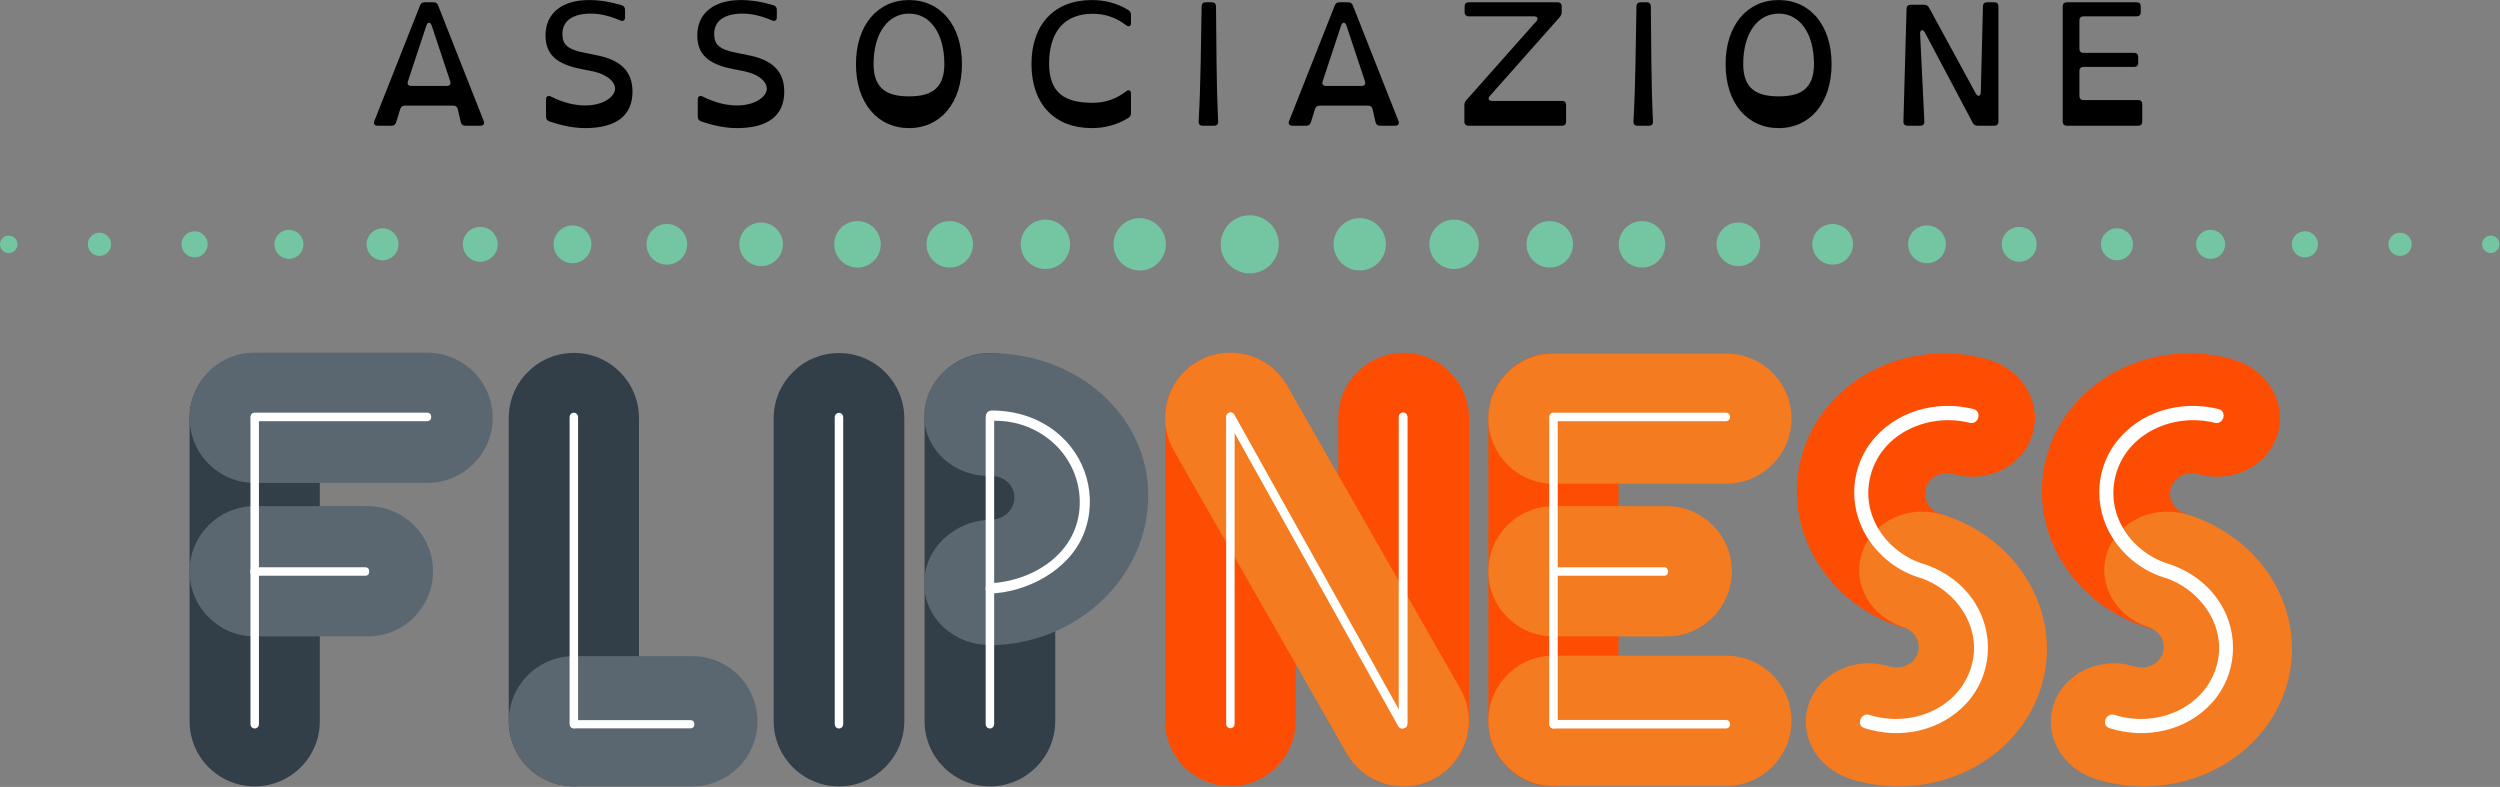 <?xml version="1.0" encoding="UTF-8" standalone="no"?> <svg xmlns="http://www.w3.org/2000/svg" xmlns:xlink="http://www.w3.org/1999/xlink" xmlns:serif="http://www.serif.com/" width="100%" height="100%" viewBox="0 0 3234 1018" version="1.1" xml:space="preserve" style="fill-rule:evenodd;clip-rule:evenodd;"><rect x="0" y="0" width="3234" height="1018" fill="#808080" stroke="none"/> <g transform="matrix(1,0,0,1,-155.595,-714.535)"> <g id="logo-flipness" serif:id="logo flipness" transform="matrix(4.167,0,0,4.167,0,0)"> <g transform="matrix(1,0,0,1,654.684,362.433)"> <path d="M0,-79.268L0.019,-79.329C-24.774,-86.417 -50.616,-73.503 -57.718,-50.459C-64.822,-27.417 -50.489,-2.971 -25.714,4.161L-25.703,4.125C-15.163,7.149 -4.173,1.66 -1.158,-8.139C1.861,-17.932 -4.23,-28.324 -14.771,-31.348L-14.763,-31.373C-18.425,-32.447 -20.542,-36.073 -19.489,-39.488C-18.438,-42.9 -14.621,-44.82 -10.947,-43.799C-10.943,-43.797 -10.94,-43.796 -10.937,-43.795C-0.396,-40.768 10.596,-46.26 13.612,-56.056C16.632,-65.848 10.535,-76.241 0,-79.268" style="fill:rgb(253,77,3);fill-rule:nonzero;"></path> </g> <g transform="matrix(1,0,0,1,640.522,417.724)"> <path d="M0,-86.463L-0.013,-86.427C-10.441,-89.715 -21.647,-84.578 -25.032,-74.956C-28.422,-65.338 -22.714,-54.876 -12.283,-51.586L-12.293,-51.559C-8.667,-50.393 -6.686,-46.746 -7.867,-43.389C-9.047,-40.032 -12.949,-38.235 -16.589,-39.359C-27.021,-42.648 -38.226,-37.514 -41.611,-27.891C-45.003,-18.273 -39.291,-7.806 -28.859,-4.52L-28.882,-4.457C-4.34,3.252 22,-8.833 29.975,-31.468C37.943,-54.098 24.525,-78.708 0,-86.463" style="fill:rgb(244,123,32);fill-rule:nonzero;"></path> </g> <g transform="matrix(1,0,0,1,650.395,338.084)"> <path d="M0,20.465C-3.575,14.849 -9.085,10.804 -15.338,8.632C-27.134,5.267 -35.775,-6.563 -32.277,-19.303C-28.699,-32.325 -14.237,-38.507 -1.617,-35.356C1.182,-34.657 2.368,-38.932 -0.43,-39.635C-12.12,-42.551 -24.959,-38.893 -32.304,-29.188C-39.315,-19.932 -39.04,-7.067 -32.095,2.132C-28.019,7.53 -22.667,11.23 -16.13,13.036C-4.757,17.411 2.97,29.571 -1.53,41.694C-6.135,54.081 -20.641,59.176 -32.683,55.316C-35.373,54.451 -36.97,58.565 -34.266,59.432C-23.078,63.016 -10.387,60.39 -2.398,51.501C5.328,42.91 6.169,30.145 0,20.465" style="fill:rgb(254,255,254);fill-rule:nonzero;"></path> </g> <g transform="matrix(1,0,0,1,730.763,362.432)"> <path d="M0,-79.266L0.019,-79.328C-24.774,-86.416 -50.616,-73.502 -57.719,-50.458C-64.824,-27.416 -50.492,-2.97 -25.717,4.162L-25.706,4.126L-25.705,4.126C-15.164,7.15 -4.176,1.661 -1.158,-8.138C1.859,-17.931 -4.232,-28.323 -14.771,-31.347L-14.772,-31.347L-14.765,-31.372C-18.427,-32.446 -20.545,-36.072 -19.49,-39.487C-18.439,-42.903 -14.616,-44.823 -10.941,-43.796C-10.94,-43.795 -10.938,-43.794 -10.938,-43.794C-0.398,-40.766 10.596,-46.259 13.61,-56.055C16.63,-65.846 10.534,-76.238 0,-79.266" style="fill:rgb(253,77,3);fill-rule:nonzero;"></path> </g> <g transform="matrix(1,0,0,1,716.599,417.724)"> <path d="M0,-86.463L-0.013,-86.427C-10.441,-89.715 -21.646,-84.578 -25.031,-74.956C-28.419,-65.338 -22.714,-54.875 -12.281,-51.586L-12.291,-51.559C-8.665,-50.393 -6.685,-46.746 -7.866,-43.389C-9.047,-40.032 -12.948,-38.235 -16.589,-39.359C-27.019,-42.648 -38.225,-37.514 -41.608,-27.891C-45.002,-18.273 -39.291,-7.807 -28.858,-4.52L-28.881,-4.457C-4.34,3.252 22.001,-8.833 29.976,-31.468C37.944,-54.098 24.526,-78.708 0,-86.463" style="fill:rgb(244,123,32);fill-rule:nonzero;"></path> </g> <g transform="matrix(1,0,0,1,726.473,338.084)"> <path d="M0,20.465C-3.575,14.849 -9.085,10.804 -15.338,8.632C-27.134,5.267 -35.776,-6.563 -32.277,-19.303C-28.696,-32.325 -14.237,-38.507 -1.616,-35.356C1.182,-34.657 2.369,-38.932 -0.431,-39.635C-12.119,-42.551 -24.959,-38.893 -32.305,-29.188C-39.314,-19.932 -39.04,-7.067 -32.095,2.132C-28.024,7.525 -22.678,11.221 -16.147,13.03C-4.764,17.399 2.973,29.566 -1.53,41.694C-6.132,54.081 -20.642,59.176 -32.683,55.316C-35.373,54.451 -36.97,58.565 -34.266,59.432C-23.078,63.016 -10.386,60.39 -2.397,51.501C5.328,42.91 6.169,30.145 0,20.465" style="fill:rgb(254,255,254);fill-rule:nonzero;"></path> </g> <g transform="matrix(1,0,0,1,235.699,395.339)"> <path d="M0,-94.091C0,-105.253 -9.049,-114.304 -20.215,-114.304C-31.38,-114.304 -40.426,-105.253 -40.426,-94.091L-40.426,-0.427L-40.404,-0.427C-40.407,-0.283 -40.426,-0.144 -40.426,0.001C-40.426,11.163 -31.377,20.213 -20.213,20.213C-9.049,20.213 0,11.163 0,0.001C0,-0.144 -0.019,-0.283 -0.021,-0.427L0,-0.427L0,-94.091Z" style="fill:rgb(50,62,72);fill-rule:nonzero;"></path> </g> <g transform="matrix(1,0,0,1,252.272,415.593)"> <path d="M0,-40.426L-36.743,-40.426L-36.743,-40.424C-36.757,-40.424 -36.772,-40.426 -36.787,-40.426C-47.95,-40.426 -56.999,-31.376 -56.999,-20.217C-56.999,-9.048 -47.95,0 -36.787,0C-36.772,0 -36.757,-0.002 -36.743,-0.002L-36.743,0L0,0C11.162,0 20.211,-9.052 20.211,-20.211C20.211,-31.376 11.162,-40.426 0,-40.426" style="fill:rgb(91,103,112);fill-rule:nonzero;"></path> </g> <g transform="matrix(1,0,0,1,251.797,396.859)"> <path d="M0,-1.111L-36.35,-1.111C-36.551,-1.111 -36.715,-0.948 -36.715,-0.747L-36.715,-0.365C-36.715,-0.163 -36.551,0 -36.35,0L0,0C0.204,0 0.368,-0.163 0.368,-0.365L0.368,-0.747C0.368,-0.948 0.204,-1.111 0,-1.111Z" style="fill:rgb(254,255,254);fill-rule:nonzero;stroke:rgb(254,255,254);stroke-width:1.42px;"></path> </g> <g transform="matrix(1,0,0,1,215.482,300.294)"> <path d="M0,96.597C-0.335,96.597 -0.605,96.314 -0.605,95.965L-0.605,0.629C-0.605,0.282 -0.335,0 0,0C0.334,0 0.609,0.282 0.609,0.629L0.609,95.965C0.609,96.314 0.334,96.597 0,96.597" style="fill:rgb(254,255,254);fill-rule:nonzero;stroke:rgb(254,255,254);stroke-width:1.42px;"></path> </g> <g transform="matrix(1,0,0,1,318.069,395.311)"> <path d="M0,-93.956L0,-93.96C0,-105.158 -9.077,-114.237 -20.277,-114.237C-31.478,-114.237 -40.556,-105.158 -40.556,-93.96L-40.556,0.005C-40.556,11.203 -31.476,20.281 -20.277,20.281C-9.077,20.281 0.002,11.203 0.002,0.005L0.002,-93.956L0,-93.956Z" style="fill:rgb(50,62,72);fill-rule:nonzero;"></path> </g> <g transform="matrix(1,0,0,1,297.792,300.334)"> <path d="M0,96.597C-0.336,96.597 -0.608,96.314 -0.608,95.965L-0.608,0.63C-0.608,0.282 -0.336,0 0,0C0.334,0 0.607,0.282 0.607,0.63L0.607,95.965C0.607,96.314 0.334,96.597 0,96.597" style="fill:rgb(254,255,254);fill-rule:nonzero;stroke:rgb(254,255,254);stroke-width:1.42px;"></path> </g> <g transform="matrix(1,0,0,1,364.925,395.311)"> <path d="M0,-93.956L0,-93.96C0,-105.158 -9.08,-114.237 -20.278,-114.237C-31.48,-114.237 -40.556,-105.158 -40.556,-93.96L-40.556,-93.956L-40.558,-93.956L-40.558,0.005C-40.558,11.203 -31.477,20.281 -20.278,20.281C-9.08,20.281 0.002,11.203 0.002,0.005L0.002,-93.956L0,-93.956Z" style="fill:rgb(50,62,72);fill-rule:nonzero;"></path> </g> <g transform="matrix(1,0,0,1,345.16,371.835)"> <path d="M0,-90.732C-0.171,-90.733 -0.339,-90.752 -0.511,-90.75C-0.569,-90.749 -0.625,-90.74 -0.683,-90.739C-0.744,-90.739 -0.805,-90.742 -0.867,-90.741L-0.867,-90.728C-11.926,-90.407 -20.865,-81.842 -20.893,-71.425C-20.923,-60.893 -11.845,-52.467 -0.614,-52.612C-0.44,-52.614 -0.271,-52.636 -0.099,-52.643L-0.099,-52.63C3.888,-52.659 7.108,-49.659 7.097,-45.913C7.086,-42.165 3.851,-39.087 -0.135,-39.013C-11.585,-38.869 -20.892,-30.046 -20.922,-19.306C-20.954,-8.569 -11.697,0.02 -0.248,-0.12L-0.248,-0.055C26.683,-0.415 48.571,-21.175 48.637,-46.435C48.71,-71.431 26.549,-90.628 0,-90.732" style="fill:rgb(91,103,112);fill-rule:nonzero;"></path> </g> <g transform="matrix(1,0,0,1,345.803,352.544)"> <path d="M0,-50.427C14.384,-50.792 27.114,-39.513 26.726,-24.445C26.345,-9.464 12.387,-0.581 -1.371,0.014C-2.495,1.381 -3.031,1.239 -1.814,3.221C10.083,3.034 23.381,-3.898 27.953,-15.32C32.528,-26.753 28.703,-39.747 19.168,-47.144C13.544,-51.509 6.717,-53.584 -0.373,-53.631C-3.158,-53.648 -2.773,-50.446 0,-50.427" style="fill:rgb(254,255,254);fill-rule:nonzero;"></path> </g> <g transform="matrix(1,0,0,1,344.647,300.334)"> <path d="M0,96.597C-0.335,96.597 -0.607,96.314 -0.607,95.965L-0.607,0.63C-0.607,0.282 -0.335,0 0,0C0.335,0 0.608,0.282 0.608,0.63L0.608,95.965C0.608,96.314 0.335,96.597 0,96.597" style="fill:rgb(254,255,254);fill-rule:nonzero;stroke:rgb(254,255,254);stroke-width:1.42px;"></path> </g> <g transform="matrix(1,0,0,1,439.574,395.239)"> <path d="M0,-93.962C0,-105.161 -9.076,-114.239 -20.278,-114.239C-31.477,-114.239 -40.554,-105.161 -40.554,-93.962L-40.554,0.001C-40.554,11.199 -31.477,20.277 -20.278,20.277C-9.076,20.277 0,11.199 0,0.001L0,-93.962Z" style="fill:rgb(253,77,3);fill-rule:nonzero;"></path> </g> <g transform="matrix(1,0,0,1,493.352,395.239)"> <path d="M0,-93.962C0,-105.161 -9.082,-114.239 -20.28,-114.239C-31.482,-114.239 -40.557,-105.161 -40.557,-93.962L-40.557,-93.959L-40.56,-93.959L-40.56,0.001C-40.56,11.199 -31.478,20.277 -20.28,20.277C-9.082,20.277 0,11.199 0,0.001L0,-93.962Z" style="fill:rgb(253,77,3);fill-rule:nonzero;"></path> </g> <g transform="matrix(1,0,0,1,490.633,311.413)"> <path d="M0,73.844L-54.107,-20.933L-54.144,-20.912C-59.876,-30.107 -71.886,-33.217 -81.378,-27.797C-90.874,-22.377 -94.298,-10.455 -89.295,-0.844L-89.329,-0.824L-88.944,-0.15C-88.941,-0.145 -88.939,-0.14 -88.936,-0.135C-88.933,-0.13 -88.93,-0.125 -88.927,-0.121L-35.222,93.954C-29.669,103.677 -17.282,107.061 -7.559,101.507C2.166,95.953 5.551,83.571 0,73.844" style="fill:rgb(244,123,32);fill-rule:nonzero;"></path> </g> <g transform="matrix(1,0,0,1,419.3,300.259)"> <path d="M0,96.597C-0.335,96.597 -0.607,96.313 -0.607,95.964L-0.607,0.629C-0.607,0.282 -0.335,0 0,0C0.334,0 0.609,0.282 0.609,0.629L0.609,95.964C0.609,96.313 0.334,96.597 0,96.597" style="fill:rgb(254,255,254);fill-rule:nonzero;stroke:rgb(254,255,254);stroke-width:1.42px;"></path> </g> <g transform="matrix(1,0,0,1,472.911,300.259)"> <path d="M0,96.597C-0.336,96.597 -0.604,96.313 -0.604,95.964L-0.604,0.629C-0.604,0.282 -0.336,0 0,0C0.336,0 0.609,0.282 0.609,0.629L0.609,95.964C0.609,96.313 0.336,96.597 0,96.597" style="fill:rgb(254,255,254);fill-rule:nonzero;stroke:rgb(254,255,254);stroke-width:1.42px;"></path> </g> <g transform="matrix(1,0,0,1,472.911,300.259)"> <path d="M0,96.597C-0.336,96.597 -0.604,96.313 -0.604,95.964L-0.604,0.629C-0.604,0.282 -0.336,0 0,0C0.336,0 0.609,0.282 0.609,0.629L0.609,95.964C0.609,96.313 0.336,96.597 0,96.597" style="fill:rgb(254,255,254);fill-rule:nonzero;stroke:rgb(254,255,254);stroke-width:1.42px;"></path> </g> <g transform="matrix(1,0,0,1,472.911,300.291)"> <path d="M0,96.559C-0.295,96.759 -0.688,96.656 -0.867,96.329L-54.095,0.955C-54.274,0.626 -54.185,0.2 -53.882,0.002C-53.582,-0.2 -53.193,-0.097 -53.009,0.232L0.214,95.607C0.393,95.934 0.302,96.36 0,96.559" style="fill:rgb(254,255,254);fill-rule:nonzero;stroke:rgb(254,255,254);stroke-width:1.42px;"></path> </g> <g transform="matrix(1,0,0,1,136.62,395.379)"> <path d="M0,-94.091C0,-105.254 -9.049,-114.305 -20.214,-114.305C-31.377,-114.305 -40.426,-105.254 -40.426,-94.091L-40.426,-0.426L-40.405,-0.426C-40.408,-0.282 -40.426,-0.143 -40.426,0.002C-40.426,11.165 -31.376,20.214 -20.213,20.214C-9.048,20.214 0,11.165 0,0.002C0,-0.143 -0.019,-0.282 -0.021,-0.426L0,-0.426L0,-94.091Z" style="fill:rgb(50,62,72);fill-rule:nonzero;"></path> </g> <g transform="matrix(1,0,0,1,151.549,369.046)"> <path d="M0,-40.444C-0.069,-40.444 -0.136,-40.434 -0.205,-40.433L-0.205,-40.444L-35.089,-40.444L-35.089,-40.441C-35.104,-40.442 -35.119,-40.444 -35.134,-40.444C-46.303,-40.444 -55.356,-31.389 -55.356,-20.22C-55.356,-9.054 -46.303,0 -35.134,0C-35.119,0 -35.104,-0.002 -35.089,-0.002L-35.089,0L-0.205,0L-0.205,-0.009C-0.136,-0.009 -0.069,0 0,0C11.168,0 20.221,-9.054 20.221,-20.22C20.221,-31.389 11.168,-40.444 0,-40.444" style="fill:rgb(91,103,112);fill-rule:nonzero;"></path> </g> <g transform="matrix(1,0,0,1,190.289,301.176)"> <path d="M0,0.004C0,-10.914 -8.655,-19.786 -19.476,-20.182L-19.476,-20.217L-20.174,-20.217C-20.19,-20.217 -20.206,-20.22 -20.223,-20.22C-20.239,-20.22 -20.255,-20.217 -20.271,-20.217L-72.863,-20.217L-72.863,-20.166C-73.2,-20.183 -73.532,-20.217 -73.874,-20.217C-85.042,-20.217 -94.096,-11.165 -94.096,0.004C-94.096,11.171 -85.042,20.224 -73.874,20.224C-73.532,20.224 -73.2,20.191 -72.863,20.173L-72.863,20.224L-19.476,20.224L-19.476,20.187C-8.655,19.79 0,10.921 0,0.004" style="fill:rgb(91,103,112);fill-rule:nonzero;"></path> </g> <g transform="matrix(1,0,0,1,115.895,300.762)"> <path d="M0,0.285L0,-0.001C0,-0.256 0.209,-0.465 0.466,-0.465L54.135,-0.465C54.39,-0.465 54.598,-0.256 54.598,-0.001L54.598,0.285C54.598,0.542 54.39,0.75 54.135,0.75L0.466,0.75C0.209,0.75 0,0.542 0,0.285" style="fill:rgb(254,255,254);fill-rule:nonzero;stroke:rgb(254,255,254);stroke-width:1.42px;"></path> </g> <g transform="matrix(1,0,0,1,115.801,348.662)"> <path d="M0,0.467L0,0.002C0,-0.203 0.167,-0.372 0.375,-0.372L35.056,-0.372C35.263,-0.372 35.431,-0.203 35.431,0.002L35.431,0.467C35.431,0.671 35.263,0.839 35.056,0.839L0.375,0.839C0.167,0.839 0,0.671 0,0.467" style="fill:rgb(254,255,254);fill-rule:nonzero;stroke:rgb(254,255,254);stroke-width:1.42px;"></path> </g> <g transform="matrix(1,0,0,1,116.407,300.334)"> <path d="M0,96.597C-0.335,96.597 -0.606,96.314 -0.606,95.965L-0.606,0.63C-0.606,0.282 -0.335,0 0,0C0.335,0 0.609,0.282 0.609,0.63L0.609,95.965C0.609,96.314 0.335,96.597 0,96.597" style="fill:rgb(254,255,254);fill-rule:nonzero;stroke:rgb(254,255,254);stroke-width:1.42px;"></path> </g> <g transform="matrix(1,0,0,1,539.811,395.379)"> <path d="M0,-94.091C0,-105.254 -9.047,-114.305 -20.214,-114.305C-31.374,-114.305 -40.427,-105.254 -40.427,-94.091L-40.427,-0.426L-40.405,-0.426C-40.408,-0.282 -40.427,-0.143 -40.427,0.002C-40.427,11.165 -31.374,20.214 -20.212,20.214C-9.047,20.214 0,11.165 0,0.002C0,-0.143 -0.019,-0.282 -0.021,-0.426L0,-0.426L0,-94.091Z" style="fill:rgb(253,77,3);fill-rule:nonzero;"></path> </g> <g transform="matrix(1,0,0,1,554.742,369.046)"> <path d="M0,-40.444C-0.07,-40.444 -0.138,-40.434 -0.207,-40.433L-0.207,-40.444L-35.087,-40.444L-35.087,-40.441C-35.103,-40.441 -35.118,-40.444 -35.134,-40.444C-46.303,-40.444 -55.357,-31.389 -55.357,-20.22C-55.357,-9.054 -46.303,0 -35.134,0C-35.118,0 -35.103,-0.002 -35.087,-0.002L-35.087,0L-0.207,0L-0.207,-0.009C-0.138,-0.009 -0.07,0 0,0C11.166,0 20.223,-9.054 20.223,-20.22C20.223,-31.389 11.166,-40.444 0,-40.444" style="fill:rgb(244,123,32);fill-rule:nonzero;"></path> </g> <g transform="matrix(1,0,0,1,593.481,301.419)"> <path d="M0,0.004C0,-10.915 -8.652,-19.786 -19.476,-20.182L-19.476,-20.218L-20.184,-20.218C-20.197,-20.218 -20.21,-20.22 -20.223,-20.22C-20.235,-20.22 -20.248,-20.218 -20.262,-20.218L-72.862,-20.218L-72.862,-20.167C-73.199,-20.184 -73.531,-20.218 -73.872,-20.218C-85.041,-20.218 -94.096,-11.165 -94.096,0.004C-94.096,11.171 -85.041,20.224 -73.872,20.224C-73.531,20.224 -73.199,20.189 -72.862,20.173L-72.862,20.224L-19.476,20.224L-19.476,20.186C-8.652,19.79 0,10.921 0,0.004" style="fill:rgb(244,123,32);fill-rule:nonzero;"></path> </g> <g transform="matrix(1,0,0,1,593.481,395.238)"> <path d="M0,0.001C0,-10.915 -8.652,-19.789 -19.476,-20.186L-19.476,-20.223L-72.862,-20.223L-72.862,-20.172C-73.199,-20.188 -73.531,-20.223 -73.872,-20.223C-85.041,-20.223 -94.096,-11.167 -94.096,0.001C-94.096,11.169 -85.041,20.222 -73.872,20.222C-73.531,20.222 -73.199,20.188 -72.862,20.171L-72.862,20.224L-19.476,20.224L-19.476,20.186C-8.652,19.79 0,10.917 0,0.001" style="fill:rgb(244,123,32);fill-rule:nonzero;"></path> </g> <g transform="matrix(1,0,0,1,519.086,300.762)"> <path d="M0,0.285L0,-0.001C0,-0.256 0.211,-0.465 0.47,-0.465L54.139,-0.465C54.393,-0.465 54.599,-0.256 54.599,-0.001L54.599,0.285C54.599,0.542 54.393,0.75 54.139,0.75L0.47,0.75C0.211,0.75 0,0.542 0,0.285" style="fill:rgb(254,255,254);fill-rule:nonzero;stroke:rgb(254,255,254);stroke-width:1.42px;"></path> </g> <g transform="matrix(1,0,0,1,519.086,396.151)"> <path d="M0,0.285L0,0.002C0,-0.255 0.211,-0.463 0.47,-0.463L54.139,-0.463C54.393,-0.463 54.599,-0.255 54.599,0.002L54.599,0.285C54.599,0.542 54.393,0.748 54.139,0.748L0.47,0.748C0.211,0.748 0,0.542 0,0.285" style="fill:rgb(254,255,254);fill-rule:nonzero;stroke:rgb(254,255,254);stroke-width:1.42px;"></path> </g> <g transform="matrix(1,0,0,1,519.369,348.662)"> <path d="M0,0.467L0,0.002C0,-0.203 0.163,-0.372 0.37,-0.372L34.685,-0.372C34.889,-0.372 35.056,-0.203 35.056,0.002L35.056,0.467C35.056,0.671 34.889,0.839 34.685,0.839L0.37,0.839C0.163,0.839 0,0.671 0,0.467" style="fill:rgb(254,255,254);fill-rule:nonzero;stroke:rgb(254,255,254);stroke-width:1.42px;"></path> </g> <g transform="matrix(1,0,0,1,519.6,300.334)"> <path d="M0,96.597C-0.334,96.597 -0.604,96.314 -0.604,95.965L-0.604,0.63C-0.604,0.282 -0.334,0 0,0C0.335,0 0.609,0.282 0.609,0.63L0.609,95.965C0.609,96.314 0.335,96.597 0,96.597" style="fill:rgb(254,255,254);fill-rule:nonzero;stroke:rgb(254,255,254);stroke-width:1.42px;"></path> </g> <g transform="matrix(1,0,0,1,171.349,203.29)"> <path d="M0,-23.896C-0.384,-25.051 -1.256,-25.051 -1.642,-23.896L-7.365,-6.598C-7.673,-5.699 -7.262,-5.135 -6.313,-5.135L4.698,-5.135C5.647,-5.135 6.058,-5.699 5.75,-6.598L0,-23.896ZM-3.618,-30.106C-3.361,-30.8 -2.9,-31.107 -2.155,-31.107L0.541,-31.107C1.285,-31.107 1.748,-30.8 2.003,-30.106L16.144,5.722C16.503,6.62 16.093,7.211 15.144,7.211L10.446,7.211C9.677,7.211 9.215,6.851 9.034,6.082L8.111,2.103C7.932,1.332 7.47,0.974 6.7,0.974L-8.314,0.974C-9.059,0.974 -9.521,1.308 -9.752,2.026L-11.035,6.158C-11.267,6.876 -11.727,7.211 -12.473,7.211L-16.784,7.211C-17.735,7.211 -18.145,6.62 -17.785,5.722L-3.618,-30.106Z" style="fill-rule:nonzero;"></path> </g> <g transform="matrix(1,0,0,1,231.381,205.879)"> <path d="M0,-29.025C0,-28.05 -0.617,-27.665 -1.514,-28.076C-4.825,-29.487 -7.802,-30.181 -10.626,-30.181C-16.272,-30.181 -19.453,-27.897 -19.453,-23.867C-19.453,-20.479 -17.811,-18.991 -12.14,-17.939L-9.008,-17.297C-1.284,-15.834 2.31,-12.189 2.31,-5.953C2.31,1.465 -2.746,5.365 -12.371,5.365C-15.707,5.365 -19.48,4.672 -23.458,3.286C-24.177,3.056 -24.536,2.569 -24.536,1.824L-24.536,-3.515C-24.536,-4.516 -23.895,-4.875 -22.97,-4.413C-19.326,-2.59 -15.784,-1.667 -12.371,-1.667C-6.441,-1.667 -3.105,-4.593 -3.105,-6.851C-3.105,-8.904 -5.262,-11.317 -10.523,-12.37L-13.68,-12.985C-21.405,-14.525 -24.689,-17.605 -24.689,-23.457C-24.689,-30.232 -19.608,-34.39 -11.215,-34.39C-7.956,-34.39 -4.569,-33.851 -1.052,-32.774C-0.333,-32.567 0,-32.08 0,-31.336L0,-29.025Z" style="fill-rule:nonzero;"></path> </g> <g transform="matrix(1,0,0,1,278.497,205.879)"> <path d="M0,-29.025C0,-28.05 -0.616,-27.665 -1.513,-28.076C-4.824,-29.487 -7.802,-30.181 -10.625,-30.181C-16.272,-30.181 -19.453,-27.897 -19.453,-23.867C-19.453,-20.479 -17.811,-18.991 -12.139,-17.939L-9.008,-17.297C-1.283,-15.834 2.311,-12.189 2.311,-5.953C2.311,1.465 -2.746,5.365 -12.371,5.365C-15.707,5.365 -19.479,4.672 -23.458,3.286C-24.176,3.056 -24.536,2.569 -24.536,1.824L-24.536,-3.515C-24.536,-4.516 -23.895,-4.875 -22.97,-4.413C-19.326,-2.59 -15.784,-1.667 -12.371,-1.667C-6.441,-1.667 -3.105,-4.593 -3.105,-6.851C-3.105,-8.904 -5.261,-11.317 -10.523,-12.37L-13.679,-12.985C-21.405,-14.525 -24.689,-17.605 -24.689,-23.457C-24.689,-30.232 -19.608,-34.39 -11.215,-34.39C-7.956,-34.39 -4.568,-33.851 -1.053,-32.774C-0.333,-32.567 0,-32.08 0,-31.336L0,-29.025Z" style="fill-rule:nonzero;"></path> </g> <g transform="matrix(1,0,0,1,319.542,207.034)"> <path d="M0,-31.336C-6.494,-31.336 -11.011,-25.331 -11.011,-15.654C-11.011,-7.724 -6.494,-5.646 0,-5.646C6.492,-5.646 10.959,-7.724 10.959,-15.654C10.959,-25.331 6.492,-31.336 0,-31.336M0,-35.545C9.727,-35.545 16.425,-27.769 16.425,-15.654C16.425,-3.566 9.727,4.209 0,4.209C-9.752,4.209 -16.478,-3.541 -16.478,-15.654C-16.478,-27.769 -9.752,-35.545 0,-35.545" style="fill-rule:nonzero;"></path> </g> <g transform="matrix(1,0,0,1,388.447,204.158)"> <path d="M0,-25.585C0,-24.482 -0.668,-24.2 -1.539,-24.868C-4.645,-27.254 -8.085,-28.409 -11.883,-28.409C-20.634,-28.409 -25.433,-22.917 -25.433,-12.779C-25.305,-3.822 -20.634,-0.768 -11.883,-0.768C-8.085,-0.768 -4.645,-1.923 -1.539,-4.309C-0.668,-4.976 0,-4.694 0,-3.591L0,2.389C0,3.082 -0.256,3.57 -0.846,3.929C-4.234,6.034 -8.007,7.085 -12.19,7.085C-23.791,7.085 -30.9,-0.485 -30.9,-12.779C-30.9,-25.098 -23.791,-32.67 -12.19,-32.67C-7.956,-32.67 -4.183,-31.643 -0.846,-29.564C-0.231,-29.205 0,-28.716 0,-28.024L0,-25.585Z" style="fill-rule:nonzero;"></path> </g> <g transform="matrix(1,0,0,1,413.528,210.5)"> <path d="M0,-38.318C0.846,-38.318 1.284,-37.882 1.31,-37.035C1.463,-25.127 1.387,-13.218 1.977,-1.309C2.029,-0.463 1.59,0 0.745,0L-2.822,0C-3.695,0 -4.133,-0.463 -4.08,-1.309C-3.413,-13.243 -3.387,-25.127 -3.158,-37.061C-3.132,-37.882 -2.696,-38.318 -1.874,-38.318L0,-38.318Z" style="fill-rule:nonzero;"></path> </g> <g transform="matrix(1,0,0,1,455.323,203.29)"> <path d="M0,-23.896C-0.387,-25.051 -1.26,-25.051 -1.644,-23.896L-7.369,-6.598C-7.676,-5.699 -7.264,-5.135 -6.315,-5.135L4.695,-5.135C5.645,-5.135 6.056,-5.699 5.748,-6.598L0,-23.896ZM-3.62,-30.106C-3.361,-30.8 -2.9,-31.107 -2.156,-31.107L0.538,-31.107C1.28,-31.107 1.744,-30.8 1.999,-30.106L16.143,5.722C16.501,6.62 16.092,7.211 15.14,7.211L10.444,7.211C9.674,7.211 9.212,6.851 9.032,6.082L8.109,2.103C7.929,1.332 7.468,0.974 6.697,0.974L-8.315,0.974C-9.061,0.974 -9.524,1.308 -9.754,2.026L-11.039,6.158C-11.269,6.876 -11.731,7.211 -12.474,7.211L-16.786,7.211C-17.736,7.211 -18.146,6.62 -17.788,5.722L-3.62,-30.106Z" style="fill-rule:nonzero;"></path> </g> <g transform="matrix(1,0,0,1,492.019,209.218)"> <path d="M0,-35.753C0,-36.6 0.438,-37.036 1.284,-37.036L28.849,-37.036C29.695,-37.036 30.133,-36.574 30.133,-35.753L30.133,-34.007C30.133,-33.34 29.927,-32.904 29.515,-32.417L7.854,-7.982C7.109,-7.162 7.416,-6.418 8.546,-6.418L30.207,-6.418C31.055,-6.418 31.49,-5.956 31.49,-5.135L31.49,-0.002C31.49,0.819 31.03,1.283 30.207,1.283L1.207,1.283C0.387,1.283 -0.076,0.819 -0.076,-0.002L-0.076,-5.083C-0.076,-5.751 0.128,-6.187 0.541,-6.674L22.227,-31.107C22.97,-31.928 22.664,-32.672 21.533,-32.672L1.284,-32.672C0.464,-32.672 0,-33.134 0,-33.956L0,-35.753Z" style="fill-rule:nonzero;"></path> </g> <g transform="matrix(1,0,0,1,548.514,210.5)"> <path d="M0,-38.318C0.847,-38.318 1.283,-37.882 1.31,-37.035C1.463,-25.127 1.386,-13.218 1.976,-1.309C2.026,-0.463 1.592,0 0.743,0L-2.824,0C-3.697,0 -4.132,-0.463 -4.081,-1.309C-3.413,-13.243 -3.388,-25.127 -3.156,-37.061C-3.132,-37.882 -2.694,-38.318 -1.873,-38.318L0,-38.318Z" style="fill-rule:nonzero;"></path> </g> <g transform="matrix(1,0,0,1,589.511,207.034)"> <path d="M0,-31.336C-6.493,-31.336 -11.01,-25.331 -11.01,-15.654C-11.01,-7.724 -6.493,-5.646 0,-5.646C6.494,-5.646 10.96,-7.724 10.96,-15.654C10.96,-25.331 6.494,-31.336 0,-31.336M0,-35.545C9.728,-35.545 16.425,-27.769 16.425,-15.654C16.425,-3.566 9.728,4.209 0,4.209C-9.752,4.209 -16.476,-3.541 -16.476,-15.654C-16.476,-27.769 -9.752,-35.545 0,-35.545" style="fill-rule:nonzero;"></path> </g> <g transform="matrix(1,0,0,1,629.21,208.474)"> <path d="M0,-34.264C0.026,-35.085 0.464,-35.521 1.283,-35.521L5.468,-35.521C6.186,-35.521 6.649,-35.24 6.98,-34.623L21.483,-7.983C22.1,-6.854 23.021,-7.085 23.048,-8.342L23.716,-35.035C23.742,-35.855 24.178,-36.291 24.999,-36.291L27.232,-36.291C28.078,-36.291 28.516,-35.83 28.516,-35.009L28.516,0.743C28.516,1.564 28.052,2.027 27.232,2.027L22.047,2.027C21.329,2.027 20.866,1.743 20.532,1.102L5.699,-26.898C5.082,-28.028 4.134,-27.771 4.21,-26.487L5.52,0.717C5.545,1.564 5.109,2.027 4.262,2.027L0.309,2.027C-0.538,2.027 -1.001,1.564 -0.974,0.717L0,-34.264Z" style="fill-rule:nonzero;"></path> </g> <g transform="matrix(1,0,0,1,677.688,209.218)"> <path d="M0,-35.753C0,-36.6 0.462,-37.036 1.284,-37.036L22.943,-37.036C23.792,-37.036 24.226,-36.6 24.226,-35.753L24.226,-33.956C24.226,-33.134 23.766,-32.672 22.943,-32.672L6.468,-32.672C5.646,-32.672 5.186,-32.236 5.186,-31.389L5.186,-22.612C5.186,-21.791 5.646,-21.33 6.468,-21.33L22.15,-21.33C22.995,-21.33 23.433,-20.893 23.433,-20.045L23.433,-18.25C23.433,-17.428 22.97,-16.966 22.15,-16.966L6.468,-16.966C5.646,-16.966 5.186,-16.53 5.186,-15.683L5.186,-7.957C5.186,-7.136 5.646,-6.674 6.468,-6.674L23.407,-6.674C24.252,-6.674 24.689,-6.212 24.689,-5.391L24.689,-0.002C24.689,0.819 24.252,1.283 23.407,1.283L1.284,1.283C0.462,1.283 0,0.819 0,-0.002L0,-35.753Z" style="fill-rule:nonzero;"></path> </g> <g transform="matrix(0,-1,-1,0,425.31,238.301)"> <path d="M-9.02,-9.021C-14.002,-9.021 -18.041,-4.983 -18.041,-0.002C-18.041,4.979 -14.002,9.02 -9.02,9.02C-4.038,9.02 0,4.979 0,-0.002C0,-4.983 -4.038,-9.021 -9.02,-9.021" style="fill:rgb(115,198,161);fill-rule:nonzero;"></path> </g> <g transform="matrix(0,-1,-1,0,459.467,239.203)"> <path d="M-8.118,-8.119C-12.602,-8.119 -16.237,-4.484 -16.237,-0.001C-16.237,4.484 -12.602,8.118 -8.118,8.118C-3.633,8.118 0,4.484 0,-0.001C0,-4.484 -3.633,-8.119 -8.118,-8.119" style="fill:rgb(115,198,161);fill-rule:nonzero;"></path> </g> <g transform="matrix(0,-1,-1,0,488.743,239.654)"> <path d="M-7.667,-7.667C-11.902,-7.667 -15.334,-4.236 -15.334,-0.001C-15.334,4.234 -11.902,7.667 -7.667,7.667C-3.433,7.667 -0,4.234 -0,-0.001C-0,-4.236 -3.433,-7.667 -7.667,-7.667" style="fill:rgb(115,198,161);fill-rule:nonzero;"></path> </g> <g transform="matrix(0,-1,-1,0,518.445,240.103)"> <path d="M-7.218,-7.218C-11.204,-7.218 -14.434,-3.987 -14.434,0C-14.434,3.986 -11.204,7.218 -7.218,7.218C-3.233,7.218 -0.002,3.986 -0.002,0C-0.002,-3.987 -3.233,-7.218 -7.218,-7.218" style="fill:rgb(115,198,161);fill-rule:nonzero;"></path> </g> <g transform="matrix(0,-1,-1,0,606.273,241.007)"> <path d="M-6.313,-6.314C-9.801,-6.314 -12.627,-3.488 -12.627,-0C-12.627,3.487 -9.801,6.313 -6.313,6.313C-2.826,6.313 -0,3.487 -0,-0C-0,-3.488 -2.826,-6.314 -6.313,-6.314" style="fill:rgb(115,198,161);fill-rule:nonzero;"></path> </g> <g transform="matrix(0,-1,-1,0,576.997,240.556)"> <path d="M-6.764,-6.766C-10.5,-6.766 -13.531,-3.737 -13.531,0C-13.531,3.737 -10.5,6.764 -6.764,6.764C-3.028,6.764 0.001,3.737 0.001,0C0.001,-3.737 -3.028,-6.766 -6.764,-6.766" style="fill:rgb(115,198,161);fill-rule:nonzero;"></path> </g> <g transform="matrix(0,-1,-1,0,547.085,240.104)"> <path d="M-7.217,-7.217C-11.203,-7.217 -14.433,-3.987 -14.433,0.001C-14.433,3.986 -11.203,7.217 -7.217,7.217C-3.232,7.217 -0.001,3.986 -0.001,0.001C-0.001,-3.987 -3.232,-7.217 -7.217,-7.217" style="fill:rgb(115,198,161);fill-rule:nonzero;"></path> </g> <g transform="matrix(0,-1,-1,0,694.528,242.359)"> <path d="M-4.962,-4.962C-7.702,-4.962 -9.923,-2.74 -9.923,-0C-9.923,2.74 -7.702,4.962 -4.962,4.962C-2.221,4.962 -0,2.74 -0,-0C-0,-2.74 -2.221,-4.962 -4.962,-4.962" style="fill:rgb(115,198,161);fill-rule:nonzero;"></path> </g> <g transform="matrix(0,-1,-1,0,664.19,241.908)"> <path d="M-5.412,-5.414C-8.403,-5.414 -10.826,-2.991 -10.826,-0.001C-10.826,2.987 -8.403,5.412 -5.412,5.412C-2.423,5.412 -0,2.987 -0,-0.001C-0,-2.991 -2.423,-5.414 -5.412,-5.414" style="fill:rgb(115,198,161);fill-rule:nonzero;"></path> </g> <g transform="matrix(0,-1,-1,0,635.551,241.457)"> <path d="M-5.864,-5.865C-9.103,-5.865 -11.728,-3.238 -11.728,0.001C-11.728,3.238 -9.103,5.864 -5.864,5.864C-2.626,5.864 -0.001,3.238 -0.001,0.001C-0.001,-3.238 -2.626,-5.865 -5.864,-5.865" style="fill:rgb(115,198,161);fill-rule:nonzero;"></path> </g> <g transform="matrix(0,-1,-1,0,723.593,242.811)"> <path d="M-4.51,-4.511C-7.001,-4.511 -9.021,-2.491 -9.021,-0.001C-9.021,2.49 -7.001,4.51 -4.51,4.51C-2.019,4.51 0,2.49 0,-0.001C0,-2.491 -2.019,-4.511 -4.51,-4.511" style="fill:rgb(115,198,161);fill-rule:nonzero;"></path> </g> <g transform="matrix(0,-1,-1,0,752.868,243.262)"> <path d="M-4.058,-4.059C-6.3,-4.059 -8.118,-2.242 -8.118,-0.001C-8.118,2.241 -6.3,4.058 -4.058,4.058C-1.816,4.058 0.001,2.241 0.001,-0.001C0.001,-2.242 -1.816,-4.059 -4.058,-4.059" style="fill:rgb(115,198,161);fill-rule:nonzero;"></path> </g> <g transform="matrix(0,-1,-1,0,782.409,243.713)"> <path d="M-3.608,-3.609C-5.6,-3.609 -7.216,-1.993 -7.216,-0.003C-7.216,1.993 -5.6,3.608 -3.608,3.608C-1.616,3.608 -0,1.993 -0,-0.003C-0,-1.993 -1.616,-3.609 -3.608,-3.609" style="fill:rgb(115,198,161);fill-rule:nonzero;"></path> </g> <g transform="matrix(0,-1,-1,0,810.574,244.614)"> <path d="M-2.707,-2.707C-4.202,-2.707 -5.412,-1.495 -5.412,0.002C-5.412,1.495 -4.202,2.707 -2.707,2.707C-1.212,2.707 -0.001,1.495 -0.001,0.002C-0.001,-1.495 -1.212,-2.707 -2.707,-2.707" style="fill:rgb(115,198,161);fill-rule:nonzero;"></path> </g> <g transform="matrix(0,1,1,0,391.156,239.203)"> <path d="M8.118,-8.119C3.634,-8.119 0,-4.485 0,-0.001C0,4.484 3.634,8.118 8.118,8.118C12.602,8.118 16.237,4.484 16.237,-0.001C16.237,-4.485 12.602,-8.119 8.118,-8.119" style="fill:rgb(115,198,161);fill-rule:nonzero;"></path> </g> <g transform="matrix(0,1,1,0,361.879,239.654)"> <path d="M7.667,-7.667C3.433,-7.667 0,-4.235 0,-0.001C0,4.233 3.433,7.667 7.667,7.667C11.902,7.667 15.334,4.233 15.334,-0.001C15.334,-4.235 11.902,-7.667 7.667,-7.667" style="fill:rgb(115,198,161);fill-rule:nonzero;"></path> </g> <g transform="matrix(0,1,1,0,332.178,240.104)"> <path d="M7.217,-7.217C3.232,-7.217 0,-3.987 0,-0C0,3.986 3.232,7.217 7.217,7.217C11.203,7.217 14.433,3.986 14.433,-0C14.433,-3.987 11.203,-7.217 7.217,-7.217" style="fill:rgb(115,198,161);fill-rule:nonzero;"></path> </g> <g transform="matrix(0,1,1,0,244.349,241.007)"> <path d="M6.313,-6.314C2.826,-6.314 0,-3.488 0,-0C0,3.488 2.826,6.313 6.313,6.313C9.801,6.313 12.627,3.488 12.627,-0C12.627,-3.488 9.801,-6.314 6.313,-6.314" style="fill:rgb(115,198,161);fill-rule:nonzero;"></path> </g> <g transform="matrix(0,1,1,0,273.625,240.556)"> <path d="M6.764,-6.766C3.028,-6.766 -0.001,-3.737 -0.001,-0.001C-0.001,3.735 3.028,6.764 6.764,6.764C10.5,6.764 13.531,3.735 13.531,-0.001C13.531,-3.737 10.5,-6.766 6.764,-6.766" style="fill:rgb(115,198,161);fill-rule:nonzero;"></path> </g> <g transform="matrix(0,1,1,0,303.538,240.104)"> <path d="M7.217,-7.217C3.232,-7.217 0.001,-3.986 0.001,0C0.001,3.986 3.232,7.217 7.217,7.217C11.203,7.217 14.433,3.986 14.433,0C14.433,-3.986 11.203,-7.217 7.217,-7.217" style="fill:rgb(115,198,161);fill-rule:nonzero;"></path> </g> <g transform="matrix(0,1,1,0,156.095,242.36)"> <path d="M4.961,-4.961C2.221,-4.961 0,-2.739 0,-0.002C0,2.74 2.221,4.961 4.961,4.961C7.701,4.961 9.922,2.74 9.922,-0.002C9.922,-2.739 7.701,-4.961 4.961,-4.961" style="fill:rgb(115,198,161);fill-rule:nonzero;"></path> </g> <g transform="matrix(0,1,1,0,186.432,241.908)"> <path d="M5.412,-5.414C2.423,-5.414 0,-2.989 0,0C0,2.989 2.423,5.412 5.412,5.412C8.403,5.412 10.826,2.989 10.826,0C10.826,-2.989 8.403,-5.414 5.412,-5.414" style="fill:rgb(115,198,161);fill-rule:nonzero;"></path> </g> <g transform="matrix(0,1,1,0,215.072,241.457)"> <path d="M5.863,-5.864C2.625,-5.864 0,-3.238 0,-0.001C0,3.238 2.625,5.863 5.863,5.863C9.102,5.863 11.727,3.238 11.727,-0.001C11.727,-3.238 9.102,-5.864 5.863,-5.864" style="fill:rgb(115,198,161);fill-rule:nonzero;"></path> </g> <g transform="matrix(0,1,1,0,127.031,242.811)"> <path d="M4.51,-4.511C2.019,-4.511 0,-2.492 0,-0.001C0,2.49 2.019,4.51 4.51,4.51C7.001,4.51 9.021,2.49 9.021,-0.001C9.021,-2.492 7.001,-4.511 4.51,-4.511" style="fill:rgb(115,198,161);fill-rule:nonzero;"></path> </g> <g transform="matrix(0,1,1,0,97.754,243.262)"> <path d="M4.058,-4.059C1.816,-4.059 -0.001,-2.242 -0.001,-0C-0.001,2.242 1.816,4.058 4.058,4.058C6.3,4.058 8.118,2.242 8.118,-0C8.118,-2.242 6.3,-4.059 4.058,-4.059" style="fill:rgb(115,198,161);fill-rule:nonzero;"></path> </g> <g transform="matrix(0,1,1,0,68.215,243.713)"> <path d="M3.608,-3.609C1.616,-3.609 0,-1.995 0,-0.003C0,1.992 1.616,3.608 3.608,3.608C5.6,3.608 7.216,1.992 7.216,-0.003C7.216,-1.995 5.6,-3.609 3.608,-3.609" style="fill:rgb(115,198,161);fill-rule:nonzero;"></path> </g> <g transform="matrix(0,1,1,0,40.049,244.614)"> <path d="M2.707,-2.707C1.212,-2.707 0.001,-1.495 0.001,0.001C0.001,1.495 1.212,2.707 2.707,2.707C4.202,2.707 5.412,1.495 5.412,0.001C5.412,-1.495 4.202,-2.707 2.707,-2.707" style="fill:rgb(115,198,161);fill-rule:nonzero;"></path> </g> </g> </g> </svg> 